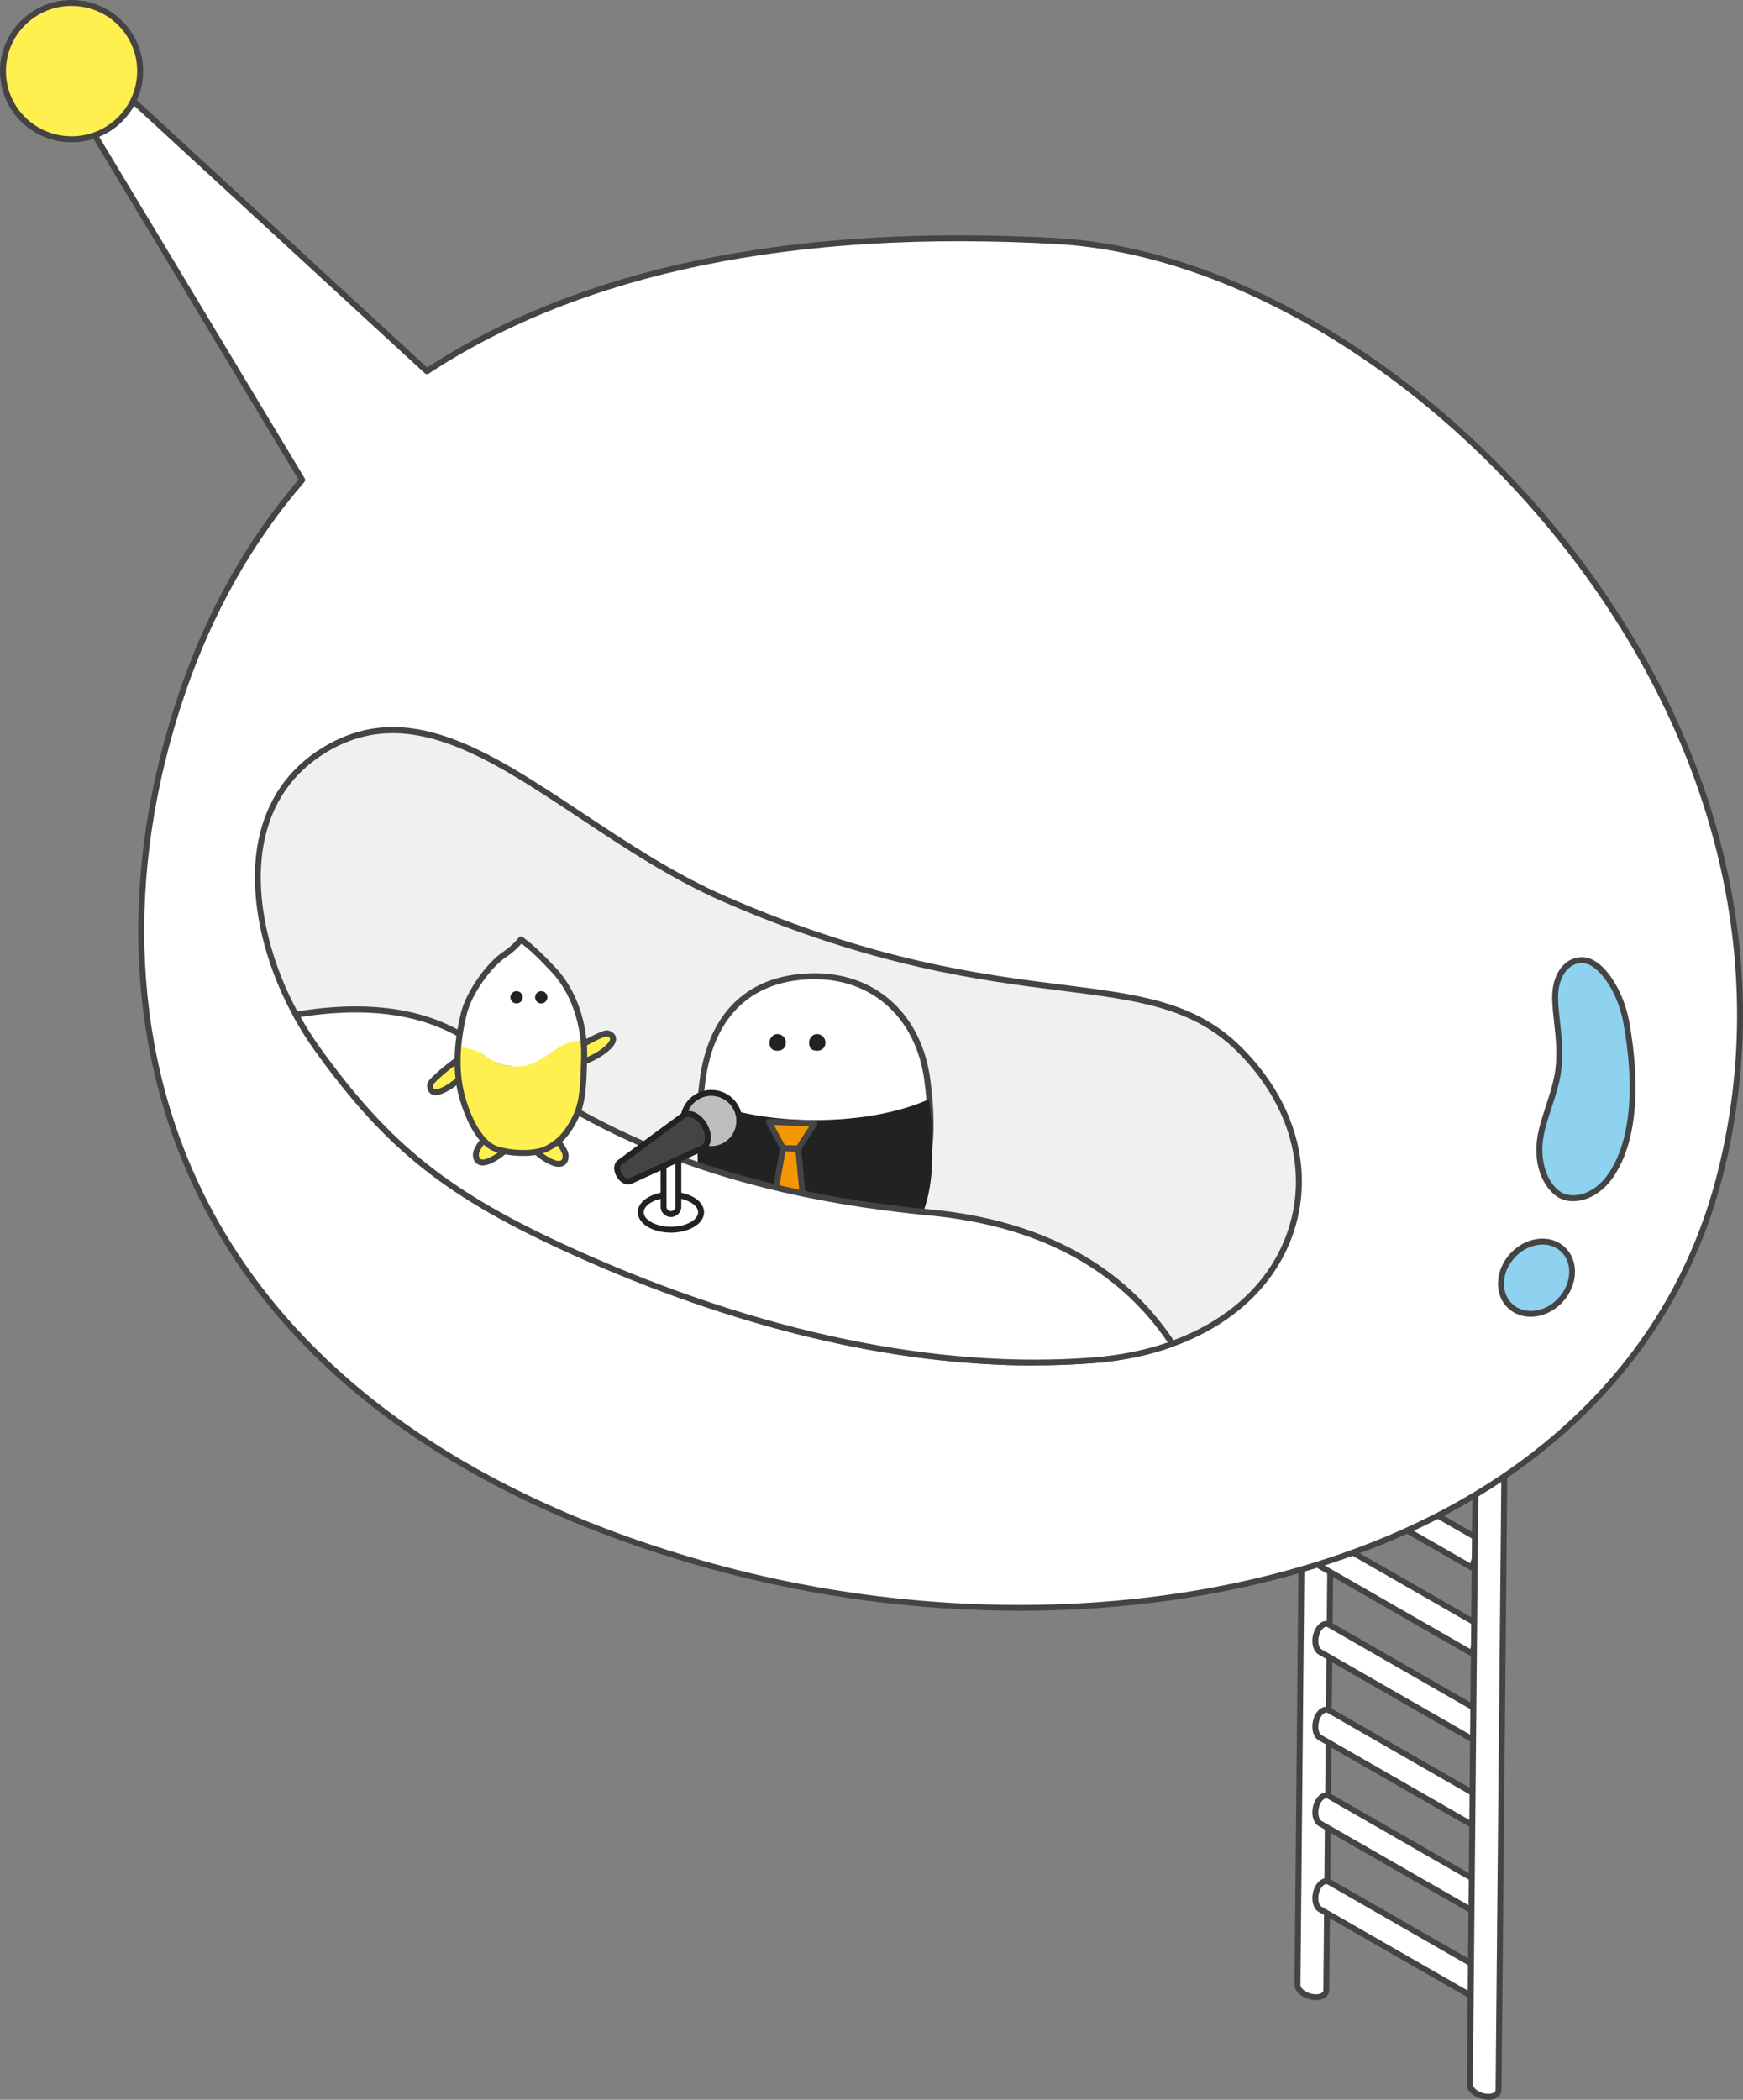 <?xml version="1.0" encoding="UTF-8"?><svg id="_レイヤー_2" xmlns="http://www.w3.org/2000/svg" viewBox="0 0 235.29 283.35"><rect x="0" y="0" width="235.29" height="283.35" fill="#808080" stroke="none"/><defs><style>.cls-1{fill:#444;}.cls-2{fill:#fff050;}.cls-3{fill:#8fd2f0;}.cls-4{fill:#f39700;}.cls-5{fill:#bebebe;}.cls-6{fill:#fff;}.cls-7{fill:#f0f0f0;}.cls-8{fill:#222;}</style></defs><g id="TOP"><g id="KV"><g id="_土台とキャラ上"><path class="cls-6" d="M176.31,145.05l-1.15,122.8c-.01.68.85,1.4,1.92,1.6,1.07.21,1.95-.18,1.96-.86l1.15-122.79-3.88-.75Z"/><path class="cls-1" d="M177.63,269.91c-.2,0-.42-.02-.63-.06-1.27-.24-2.26-1.12-2.25-2l1.15-122.8c0-.12.05-.23.15-.31.09-.08.21-.1.33-.08l3.88.75c.19.04.33.2.32.4l-1.15,122.79c0,.35-.17.67-.45.9-.33.27-.81.41-1.35.41ZM176.7,145.54l-1.15,122.32c0,.43.65,1.03,1.6,1.21.54.1,1.06.03,1.33-.18.1-.08.15-.18.16-.29l1.14-122.45-3.08-.6Z"/><path class="cls-6" d="M180.19,145.81c-.01.68-.89,1.06-1.96.85-1.07-.2-1.93-.92-1.92-1.61.01-.68.89-1.06,1.96-.85,1.07.21,1.93.92,1.92,1.6Z"/><path class="cls-1" d="M178.79,147.12c-.21,0-.42-.02-.64-.06-1.27-.24-2.26-1.12-2.24-2.01,0-.35.17-.66.45-.89.45-.37,1.2-.5,1.99-.34,1.27.24,2.26,1.12,2.24,2h0c0,.35-.17.67-.45.9-.33.27-.81.41-1.34.41ZM177.7,144.55c-.35,0-.66.08-.84.23-.1.08-.15.18-.15.29,0,.43.65,1.03,1.59,1.21.54.1,1.07.04,1.33-.18.1-.08.15-.18.15-.29,0-.42-.65-1.02-1.59-1.2-.17-.03-.34-.05-.49-.05ZM180.19,145.81h0,0Z"/><path class="cls-6" d="M177.7,255.21c.32-1.02,1.08-1.6,1.69-1.28l20.48,11.75-1.17,3.71-20.48-11.75c-.61-.32-.84-1.41-.52-2.43Z"/><path class="cls-1" d="M198.7,269.8c-.07,0-.14-.02-.2-.05l-20.48-11.75c-.77-.41-1.08-1.68-.7-2.9h0c.24-.75.7-1.33,1.23-1.55.34-.14.71-.13,1.02.04l20.49,11.76c.16.09.24.29.18.47l-1.17,3.71c-.04.12-.12.21-.24.25-.05.02-.1.03-.15.03ZM178.09,255.34c-.29.9-.06,1.76.32,1.96l20.06,11.51.93-2.93-20.2-11.59c-.09-.05-.21-.05-.34,0-.25.1-.58.43-.78,1.05h0Z"/><path class="cls-6" d="M177.7,243.64c.32-1.02,1.08-1.6,1.69-1.28l20.48,11.75-1.17,3.71-20.48-11.75c-.61-.32-.84-1.41-.52-2.43Z"/><path class="cls-1" d="M198.7,258.22c-.07,0-.14-.02-.2-.05l-20.48-11.75c-.77-.41-1.08-1.68-.7-2.9h0c.24-.75.7-1.32,1.23-1.54.35-.14.71-.13,1.02.04l20.49,11.76c.16.09.24.29.18.47l-1.17,3.71c-.04.12-.12.21-.24.25-.05.02-.1.03-.15.03ZM178.09,243.76c-.29.9-.06,1.76.32,1.96l20.06,11.51.93-2.93-20.2-11.59c-.09-.05-.21-.05-.34,0-.25.1-.58.43-.78,1.05h0Z"/><path class="cls-6" d="M177.7,232.07c.32-1.02,1.08-1.6,1.69-1.28l20.48,11.75-1.17,3.71-20.48-11.75c-.61-.32-.84-1.41-.52-2.43Z"/><path class="cls-1" d="M198.7,246.65c-.07,0-.14-.02-.2-.05l-20.48-11.75c-.77-.41-1.08-1.68-.7-2.9h0c.24-.75.7-1.32,1.23-1.54.35-.14.71-.13,1.02.04l20.49,11.76c.16.09.24.29.18.47l-1.17,3.71c-.04.12-.12.21-.24.25-.05.02-.1.03-.15.03ZM178.09,232.19c-.29.9-.06,1.76.32,1.96l20.06,11.51.93-2.93-20.2-11.59c-.09-.05-.21-.05-.34,0-.25.1-.58.43-.78,1.05h0Z"/><path class="cls-6" d="M177.7,220.5c.32-1.02,1.08-1.6,1.69-1.28l20.48,11.75-1.17,3.71-20.48-11.75c-.61-.32-.84-1.41-.52-2.43Z"/><path class="cls-1" d="M198.7,235.08c-.07,0-.14-.02-.2-.05l-20.48-11.75c-.77-.41-1.08-1.68-.7-2.9h0c.24-.75.7-1.32,1.23-1.54.34-.14.71-.13,1.03.03l20.49,11.76c.16.09.24.29.18.47l-1.17,3.71c-.04.12-.12.21-.24.25-.05.02-.1.03-.15.03ZM178.09,220.62c-.29.9-.06,1.76.32,1.96l20.06,11.51.93-2.93-20.2-11.59c-.09-.05-.21-.05-.34,0-.25.1-.58.43-.78,1.05h0Z"/><path class="cls-6" d="M177.7,208.93c.32-1.02,1.08-1.6,1.69-1.28l20.48,11.75-1.17,3.71-20.48-11.75c-.61-.32-.84-1.41-.52-2.43Z"/><path class="cls-1" d="M198.7,223.51c-.07,0-.14-.02-.2-.05l-20.48-11.75c-.77-.41-1.08-1.68-.7-2.9h0c.24-.75.7-1.32,1.23-1.54.35-.14.71-.13,1.02.04l20.49,11.76c.16.09.24.29.18.47l-1.17,3.71c-.04.12-.12.21-.24.25-.05.02-.1.03-.15.03ZM178.09,209.05c-.29.9-.06,1.76.32,1.96l20.06,11.51.93-2.93-20.2-11.59c-.09-.05-.21-.05-.34,0-.25.1-.58.43-.78,1.05h0Z"/><path class="cls-6" d="M177.7,197.36c.32-1.02,1.08-1.6,1.69-1.28l20.48,11.75-1.17,3.71-20.48-11.75c-.61-.32-.84-1.41-.52-2.43Z"/><path class="cls-1" d="M198.7,211.94c-.07,0-.14-.02-.2-.05l-20.48-11.75c-.77-.41-1.08-1.68-.7-2.9h0c.24-.75.7-1.32,1.23-1.54.35-.14.71-.13,1.02.04l20.49,11.76c.16.09.24.29.18.47l-1.17,3.71c-.04.12-.12.21-.24.25-.05.02-.1.03-.15.03ZM178.09,197.48c-.29.9-.06,1.76.32,1.96l20.06,11.51.93-2.93-20.2-11.59c-.09-.05-.21-.05-.34,0-.25.1-.58.43-.78,1.05h0Z"/><path class="cls-6" d="M177.7,185.79c.32-1.02,1.08-1.6,1.69-1.28l20.48,11.75-1.17,3.71-20.48-11.75c-.61-.32-.84-1.41-.52-2.43Z"/><path class="cls-1" d="M198.7,200.37c-.07,0-.14-.02-.2-.05l-20.48-11.75c-.77-.41-1.08-1.68-.7-2.9h0c.24-.75.7-1.32,1.23-1.54.35-.14.71-.13,1.02.04l20.49,11.76c.16.09.24.29.18.47l-1.17,3.71c-.04.12-.12.21-.24.25-.05.02-.1.03-.15.03ZM178.09,185.91c-.29.9-.06,1.76.32,1.96l20.06,11.51.93-2.93-20.2-11.59c-.09-.05-.21-.05-.34,0-.25.1-.58.43-.78,1.05h0Z"/><path class="cls-6" d="M177.7,174.22c.32-1.02,1.08-1.6,1.69-1.28l20.48,11.75-1.17,3.71-20.48-11.75c-.61-.32-.84-1.41-.52-2.43Z"/><path class="cls-1" d="M198.7,188.8c-.07,0-.14-.02-.2-.05l-20.48-11.75c-.77-.41-1.08-1.68-.7-2.9h0c.24-.75.7-1.32,1.23-1.54.35-.14.71-.13,1.02.04l20.49,11.76c.16.09.24.29.18.47l-1.17,3.71c-.04.12-.12.21-.24.25-.05.02-.1.03-.15.03ZM178.09,174.34c-.29.9-.06,1.76.32,1.96l20.06,11.51.93-2.93-20.2-11.59c-.09-.05-.21-.05-.34,0-.25.1-.58.43-.78,1.05h0Z"/><path class="cls-6" d="M177.7,162.65c.32-1.02,1.08-1.6,1.69-1.28l20.48,11.75-1.17,3.71-20.48-11.75c-.61-.32-.84-1.41-.52-2.43Z"/><path class="cls-1" d="M198.7,177.23c-.07,0-.14-.02-.2-.05l-20.48-11.75c-.77-.41-1.08-1.68-.7-2.9h0c.24-.75.7-1.32,1.23-1.54.35-.14.71-.13,1.03.04l20.49,11.76c.16.09.24.29.18.47l-1.17,3.71c-.04.12-.12.21-.24.25-.05.02-.1.03-.15.03ZM178.09,162.77h0c-.29.9-.06,1.76.32,1.96l20.06,11.51.93-2.93-20.2-11.59c-.09-.05-.21-.05-.34,0-.25.1-.58.43-.78,1.05Z"/><path class="cls-6" d="M199.56,158.49l-1.15,122.79c-.01.68.85,1.4,1.92,1.6,1.07.21,1.95-.17,1.96-.85l1.15-122.8-3.88-.75Z"/><path class="cls-1" d="M200.9,283.35c-.21,0-.43-.02-.65-.06-1.27-.25-2.26-1.12-2.24-2l1.15-122.79c0-.12.05-.23.15-.31.09-.08.21-.11.33-.08l3.88.75c.19.04.33.2.32.4l-1.15,122.8c0,.35-.17.67-.45.9-.33.26-.8.41-1.34.41ZM199.96,158.98l-1.14,122.31c0,.42.67,1.03,1.59,1.21.54.11,1.06.04,1.33-.18.1-.08.15-.18.15-.29l1.15-122.46-3.08-.6Z"/><path class="cls-6" d="M203.44,159.24c-.01.68-.89,1.06-1.96.85-1.07-.21-1.93-.92-1.92-1.6.01-.68.89-1.06,1.96-.85,1.07.2,1.93.92,1.92,1.6Z"/><path class="cls-1" d="M202.05,160.55c-.21,0-.42-.02-.64-.06-1.27-.25-2.26-1.13-2.25-2,0-.35.17-.66.45-.9.45-.37,1.2-.5,1.99-.34,1.27.24,2.26,1.12,2.24,2h0c0,.35-.17.66-.45.9-.33.27-.81.41-1.35.41ZM200.96,157.98c-.35,0-.66.08-.84.23-.1.08-.15.18-.15.29,0,.42.67,1.03,1.6,1.21.54.1,1.06.03,1.33-.18.1-.08.15-.18.15-.29,0-.43-.65-1.02-1.59-1.21-.17-.03-.33-.05-.49-.05ZM203.44,159.24h0,0Z"/><path class="cls-6" d="M142.61,32.53c-34.27-1.92-63.49,3.46-84.99,17.56L12.51,8.58l-3.73,3.01,32.02,53.18c-6.89,7.96-12.35,17.45-16.17,28.61-15.82,46.24.12,98.38,71.55,118,56.4,15.49,122.21-.67,135.82-52.1,16.77-63.4-42.84-124.15-89.38-126.75Z"/><path class="cls-1" d="M137.6,217.36c-13.71,0-27.83-1.84-41.53-5.6-32.69-8.98-56.32-25.72-68.33-48.42-10.76-20.34-12-45.23-3.49-70.09,3.71-10.85,9.11-20.44,16.05-28.52L8.44,11.8c-.1-.17-.06-.39.09-.52l3.73-3.01c.15-.12.38-.12.52.02l44.88,41.3c20.86-13.58,49.44-19.45,84.97-17.46,24.88,1.39,53.11,19.04,71.94,44.95,18.71,25.76,25.03,54.99,17.81,82.3-4.84,18.28-16.74,33.32-34.41,43.5-16.6,9.55-37.94,14.49-60.37,14.49ZM9.3,11.68l31.84,52.88c.09.15.07.34-.04.47-6.97,8.05-12.38,17.63-16.09,28.48-8.43,24.65-7.21,49.32,3.44,69.46,11.9,22.5,35.36,39.11,67.83,48.03,35.9,9.86,74.71,6.48,101.29-8.81,17.49-10.06,29.26-24.93,34.04-43.01,7.16-27.08.88-56.06-17.68-81.62-18.69-25.73-46.69-43.25-71.33-44.63-35.5-1.99-64.02,3.9-84.75,17.5-.15.1-.35.08-.49-.04L12.5,9.11l-3.19,2.58Z"/><path class="cls-2" d="M16.85,3.8c3.22,3.95,2.61,9.74-1.36,12.94s-9.8,2.6-13.02-1.35S-.14,5.65,3.83,2.45C7.8-.75,13.62-.15,16.85,3.8Z"/><path class="cls-1" d="M9.67,19.2c-2.81,0-5.6-1.21-7.51-3.55C.54,13.66-.21,11.16.05,8.61.32,6.06,1.57,3.76,3.57,2.14,7.71-1.19,13.8-.56,17.16,3.55c1.62,1.99,2.37,4.49,2.11,7.04-.27,2.55-1.52,4.85-3.52,6.47-1.79,1.44-3.94,2.14-6.07,2.14ZM9.65.8c-1.96,0-3.94.64-5.57,1.96-1.84,1.48-2.98,3.59-3.23,5.93-.24,2.34.44,4.63,1.93,6.45,3.08,3.77,8.67,4.35,12.46,1.29,1.84-1.48,2.98-3.59,3.23-5.93.24-2.34-.44-4.63-1.93-6.45-1.75-2.14-4.31-3.25-6.89-3.25Z"/><path class="cls-8" d="M118.81,159.32l-5.12,6.92c-.35.46-.98.57-1.41.24-.42-.32-.48-.99-.16-1.43l5.12-6.91"/><path class="cls-7" d="M147.66,183.56c-14.07,1.11-37.94-.07-70.08-14.55-16.31-7.35-24.76-13.59-34.72-27.42-8.78-12.19-12.93-31.93.93-40.38,16.48-10.05,32.56,10.76,54.08,20.15,38.86,16.95,56.8,7.85,69.32,20.17,15.89,15.64,8.01,39.86-19.53,42.03Z"/><path class="cls-1" d="M139.65,184.27c-19.14,0-40.46-5.09-62.23-14.9-17.06-7.69-25.21-14.12-34.88-27.55-6.36-8.82-9.36-19.97-7.66-28.4,1.11-5.48,4.04-9.71,8.71-12.56,11.33-6.9,22.3.38,35.01,8.81,6.13,4.06,12.46,8.27,19.44,11.31,19.93,8.69,34.63,10.55,45.35,11.9,10.4,1.31,17.91,2.26,24.09,8.34,7.51,7.39,10.1,16.97,6.95,25.64-3.52,9.65-13.51,16.04-26.73,17.08-2.63.21-5.32.31-8.05.31ZM147.63,183.16l.03.4-.03-.4c12.9-1.02,22.63-7.21,26.04-16.56,3.05-8.36.52-17.63-6.76-24.79-5.98-5.89-13.38-6.82-23.63-8.12-10.78-1.36-25.54-3.23-45.57-11.97-7.04-3.07-13.41-7.29-19.56-11.38-12.48-8.28-23.25-15.43-34.15-8.79-4.47,2.73-7.28,6.77-8.34,12.03-1.66,8.22,1.29,19.12,7.53,27.77,9.58,13.29,17.65,19.67,34.56,27.29,24.75,11.15,48.91,16.17,69.89,14.52Z"/><path class="cls-6" d="M110.01,151.15c6.12,0,11.61-1.09,15.42-2.83.03.2.04.4.06.6-.08-1.03-.18-2.03-.3-3-1.1-8.9-7.34-14.18-15.19-14.18-9.09,0-14.09,5.52-15.19,14.18-.15,1.17-.28,2.41-.37,3.68.04-.43.08-.86.14-1.28,3.81,1.74,9.3,2.83,15.42,2.83Z"/><path class="cls-6" d="M94.82,145.92c1.1-8.66,6.1-14.18,15.19-14.18,7.85,0,14.09,5.28,15.19,14.18,1.1,8.9,1.15,21.27-15.03,21.27-16.98,0-16.45-12.61-15.35-21.27Z"/><path class="cls-6" d="M94.82,145.92c1.1-8.66,6.1-14.18,15.19-14.18,7.85,0,14.09,5.28,15.19,14.18,1.1,8.9,1.15,21.27-15.03,21.27-16.98,0-16.45-12.61-15.35-21.27Z"/><path class="cls-1" d="M110.17,167.59c-5.89,0-10.22-1.53-12.88-4.55-3.89-4.41-3.63-11.16-2.86-17.17h0c1.19-9.37,6.72-14.53,15.59-14.53,8.38,0,14.5,5.7,15.59,14.53.7,5.65.98,12.73-3.03,17.26-2.62,2.96-6.79,4.46-12.4,4.46ZM110.01,132.14c-8.41,0-13.66,4.91-14.79,13.83h0c-.74,5.84-1.01,12.37,2.67,16.54,2.5,2.84,6.63,4.28,12.28,4.28s9.35-1.41,11.8-4.19c3.8-4.3,3.51-11.15,2.83-16.63-1.04-8.4-6.85-13.83-14.79-13.83Z"/><path class="cls-8" d="M110.01,151.15c6.12,0,11.61-1.09,15.42-2.83.3,2.35.42,4.87.42,7.52,0,12.37-7.09,16.5-15.84,16.5-8.75,0-15.84-4.13-15.84-16.5,0-2.64.11-5.17.42-7.52,3.81,1.74,9.3,2.83,15.42,2.83Z"/><polygon class="cls-4" points="105.71 154.93 107.76 155.01 109.96 151.62 103.79 151.37 105.71 154.93"/><path class="cls-1" d="M107.76,155.41h-.02l-2.05-.08c-.14,0-.27-.09-.34-.21l-1.92-3.56c-.07-.13-.06-.28.01-.4.08-.12.21-.19.36-.19l6.17.25c.14,0,.27.09.34.22.07.13.06.28-.02.4l-2.2,3.39c-.07.11-.2.18-.34.18ZM105.95,154.54l1.6.06,1.69-2.61-4.77-.19,1.48,2.74Z"/><polygon class="cls-4" points="103.54 167.03 106.13 169.64 108.93 167.25 107.76 155.01 105.71 154.93 103.54 167.03"/><path class="cls-1" d="M106.13,170.04c-.1,0-.21-.04-.28-.12l-2.59-2.61c-.09-.09-.13-.22-.11-.35l2.16-12.1c.04-.2.21-.34.41-.33l2.05.08c.2,0,.36.16.38.36l1.17,12.24c.01.13-.04.26-.14.34l-2.8,2.39c-.08.06-.17.1-.26.1ZM103.97,166.9l2.18,2.2,2.36-2.01-1.12-11.68-1.35-.05-2.07,11.55Z"/><path class="cls-8" d="M109.22,140.67c0,.62.21,1.12,1.09,1.12.62,0,1.12-.39,1.12-1.12,0-.52-.43-1.13-1.17-1.13-.5,0-1.04.5-1.04,1.13Z"/><path class="cls-8" d="M103.88,140.67c0,.62.21,1.12,1.09,1.12.62,0,1.12-.39,1.12-1.12,0-.52-.43-1.13-1.17-1.13-.51,0-1.04.5-1.04,1.13Z"/><path class="cls-6" d="M125.5,163.62c-37.56-3.57-52.92-16.95-61.94-23.12-6.87-4.7-15.72-4.89-23.62-3.56.89,1.64,1.87,3.2,2.92,4.65,9.96,13.83,18.42,20.07,34.72,27.42,32.14,14.48,56.01,15.66,70.08,14.55,3.94-.31,7.46-1.09,10.59-2.21-5.26-7.99-14.93-16.04-32.75-17.73Z"/><path class="cls-1" d="M139.65,184.27c-19.14,0-40.46-5.09-62.23-14.9-17.06-7.69-25.21-14.12-34.88-27.55-1.05-1.45-2.04-3.03-2.95-4.7-.06-.11-.07-.25,0-.37s.17-.2.29-.22c9.92-1.67,17.96-.45,23.91,3.62.86.59,1.77,1.24,2.75,1.94,9.39,6.69,25.1,17.89,59,21.11,15.05,1.43,26.17,7.46,33.05,17.91.07.1.08.23.05.35-.04.12-.13.21-.24.25-3.28,1.18-6.88,1.93-10.69,2.23-2.63.21-5.32.31-8.05.31ZM40.57,137.24c.82,1.45,1.7,2.83,2.62,4.12,9.58,13.29,17.65,19.67,34.56,27.29,24.75,11.15,48.91,16.17,69.89,14.52,3.56-.28,6.92-.96,10-2.02-6.76-9.98-17.58-15.74-32.17-17.13-34.11-3.24-49.93-14.52-59.39-21.26-.98-.7-1.89-1.35-2.74-1.93-5.66-3.87-13.32-5.08-22.77-3.59Z"/><path class="cls-6" d="M61.86,141.26c.69.08,2.63.36,3.73,1.25,1.95,1.56,4.7,1.81,6.6.87,2.1-1.04,2.96-2.19,4.84-2.75.59-.18,1.18-.21,1.73-.19.04.37.06.73.08,1.09-.15-3.76-1.43-7.78-4.05-10.59-2.3-2.47-3.04-3.06-4.45-4.18,0,0-.74,1.05-2.23,2.04-2.21,1.48-4.81,5.25-5.47,7.88-.77,3.07-1,5.78-.8,8.19-.09-1.13-.09-2.33.02-3.61Z"/><path class="cls-2" d="M77.12,141.87c.98-.69,4.15-2.45,4.79-2.44.36.01,1.58.54.19,1.87-1.4,1.34-3.35,1.96-3.35,1.96-1.21.39-3.42.52-3.42.52l.36-1.53,1.43-.38Z"/><path class="cls-1" d="M75.34,144.19c-.12,0-.23-.05-.31-.14-.08-.1-.11-.23-.08-.35l.36-1.53c.03-.14.14-.26.29-.29l1.36-.37c.83-.57,4.08-2.47,4.96-2.47h.02c.36.01.96.26,1.16.79.2.53-.03,1.13-.71,1.77-1.45,1.38-3.42,2.02-3.51,2.05-1.24.4-3.43.54-3.52.54,0,0-.02,0-.02,0ZM76.03,142.58l-.18.77c.72-.06,1.99-.2,2.78-.46.02,0,1.89-.61,3.2-1.87.39-.38.58-.71.51-.9-.07-.18-.35-.28-.44-.28-.48,0-3.43,1.58-4.55,2.36-.04.03-.08.05-.13.06l-1.2.32ZM77.13,141.87h0,0Z"/><path class="cls-2" d="M73.6,152.37c1.08.7,2.36,2.34,2.67,3.18.23.64.05,2.11-1.82,1.26-1.88-.85-3-2.41-3-2.41"/><path class="cls-1" d="M75.43,157.46c-.31,0-.69-.08-1.15-.29-1.95-.88-3.12-2.48-3.16-2.54-.13-.18-.09-.43.09-.56.18-.13.43-.09.56.09.01.01,1.09,1.49,2.84,2.28.55.25.98.29,1.17.11.21-.19.2-.64.12-.87-.28-.78-1.52-2.34-2.51-2.98-.19-.12-.24-.37-.12-.55.12-.19.37-.24.55-.12,1.16.75,2.49,2.46,2.83,3.38.16.43.2,1.25-.32,1.73-.18.17-.46.32-.89.32Z"/><path class="cls-2" d="M66.99,152.18c-1.08.7-2.36,2.34-2.67,3.18-.23.64-.05,2.11,1.82,1.26,1.88-.85,3-2.41,3-2.41"/><path class="cls-1" d="M65.16,157.27c-.42,0-.7-.15-.89-.32-.52-.48-.48-1.3-.32-1.73.33-.92,1.67-2.63,2.83-3.38.19-.12.43-.07.55.12.12.19.07.43-.12.55-.99.64-2.23,2.2-2.51,2.98-.08.23-.09.68.12.87.19.18.62.14,1.17-.11,1.75-.79,2.83-2.27,2.84-2.28.13-.18.38-.22.56-.09.18.13.22.38.09.56-.05.07-1.21,1.66-3.16,2.54-.47.21-.85.29-1.15.29Z"/><path class="cls-2" d="M62.17,142.76c-1.01.65-3.84,2.92-4.07,3.52-.12.33-.1,1.67,1.66.88,1.76-.79,3.08-2.36,3.08-2.36"/><path class="cls-1" d="M58.82,147.8c-.32,0-.59-.1-.8-.3-.41-.39-.42-1.04-.3-1.37.31-.82,3.48-3.24,4.22-3.72.19-.12.43-.06.55.12s.06.43-.12.55c-1.15.74-3.72,2.88-3.91,3.32-.03.08-.04.38.1.51.15.14.53.09,1.03-.13,1.65-.74,2.92-2.24,2.93-2.26.14-.17.39-.19.56-.05.17.14.19.39.05.56-.06.07-1.39,1.66-3.22,2.47-.42.19-.79.28-1.1.28Z"/><path class="cls-2" d="M77.02,140.63c-1.88.56-2.73,1.71-4.84,2.75-1.9.94-4.65.69-6.6-.87-1.1-.88-3.04-1.17-3.73-1.25-.23,2.65,0,4.99.6,7.04.83,2.79,2.36,5.97,4.44,6.72,1.93.7,5.25.84,6.93-.02,1.97-1.01,2.88-2.33,3.71-3.94,1.12-2.15,1.2-4.21,1.31-8.3.02-.76-.02-1.53-.1-2.31-.55-.03-1.14,0-1.73.19Z"/><circle class="cls-8" cx="69.73" cy="134.58" r=".83"/><circle class="cls-8" cx="73.06" cy="134.58" r=".83"/><path class="cls-1" d="M70.6,155.99c-1.39,0-2.81-.22-3.84-.6-2.65-.96-4.16-5.2-4.69-6.98-1-3.38-.94-7.36.18-11.82.68-2.73,3.37-6.6,5.63-8.12,1.4-.94,2.12-1.93,2.13-1.94.06-.09.16-.15.27-.16.11-.01.22.02.31.08,1.39,1.12,2.16,1.73,4.49,4.22,2.74,2.94,4.3,7.46,4.18,12.09-.11,3.99-.17,6.19-1.35,8.48-.92,1.78-1.9,3.09-3.89,4.11h0c-.87.44-2.12.64-3.41.64ZM70.4,127.33c-.35.4-1.03,1.12-2.07,1.81-2.13,1.43-4.66,5.07-5.3,7.64-1.08,4.33-1.14,8.16-.19,11.4,1.02,3.46,2.59,5.88,4.19,6.46,1.83.66,5.05.8,6.61,0,1.8-.93,2.69-2.13,3.54-3.77,1.06-2.03,1.15-3.96,1.27-8.13.12-4.43-1.36-8.74-3.96-11.53-2.11-2.26-2.88-2.92-4.09-3.89ZM73.83,155h0,0Z"/><path class="cls-3" d="M204.16,169.44c-1.95,2.13-2.07,5.19-.26,6.84,1.8,1.65,4.84,1.26,6.79-.87,1.95-2.13,2.06-5.19.26-6.84s-4.84-1.26-6.79.87"/><path class="cls-1" d="M206.62,177.69c-1.11,0-2.17-.37-3-1.12-.96-.88-1.46-2.14-1.4-3.55.05-1.38.64-2.75,1.64-3.85,1.01-1.1,2.32-1.8,3.69-1.98,1.4-.18,2.7.2,3.66,1.08,1.96,1.79,1.85,5.11-.24,7.4-1.21,1.33-2.83,2.02-4.35,2.02ZM208.22,167.95c-.19,0-.37.01-.56.04-1.19.15-2.32.77-3.2,1.73-.88.96-1.39,2.15-1.43,3.34-.04,1.17.36,2.21,1.15,2.93,1.63,1.5,4.43,1.12,6.22-.85,1.79-1.96,1.92-4.78.29-6.27-.65-.6-1.51-.92-2.45-.92Z"/><path class="cls-3" d="M217.24,158.9c-2.06,2.79-5.23,3.49-7.01,2.12-1.6-1.23-2.73-3.83-2.36-7.07.33-2.89,2.07-6.3,2.49-9.57.45-3.53-.37-6.88-.43-9.57-.06-3.01,1.4-5.21,3.61-5.24,2.49-.03,5.21,4.13,5.98,8.33,1.47,8,1.29,16.15-2.28,21"/><path class="cls-1" d="M212.37,162.1c-.9,0-1.73-.26-2.39-.77-1.49-1.15-2.94-3.71-2.51-7.43.17-1.46.67-2.99,1.2-4.62.53-1.63,1.08-3.32,1.29-4.95.29-2.26.04-4.48-.18-6.45-.12-1.09-.23-2.11-.25-3.07-.04-1.9.49-3.51,1.49-4.55.69-.71,1.56-1.09,2.52-1.1.01,0,.02,0,.03,0,2.85,0,5.58,4.47,6.35,8.66,1.71,9.35.88,16.92-2.35,21.31h0c-1.19,1.62-2.84,2.68-4.51,2.91-.23.03-.46.05-.68.05ZM213.56,129.96h-.02c-.74,0-1.42.31-1.95.86-.84.87-1.3,2.31-1.26,3.97.02.92.13,1.93.25,3,.22,2.01.47,4.28.18,6.63-.21,1.71-.78,3.43-1.32,5.1-.52,1.59-1.01,3.09-1.17,4.47-.32,2.8.54,5.43,2.2,6.71.64.49,1.52.69,2.47.56,1.47-.21,2.92-1.15,3.98-2.6h0c3.1-4.21,3.88-11.56,2.21-20.69-.77-4.2-3.42-8.01-5.56-8.01Z"/><path class="cls-6" d="M93.45,161.92c1.59.92,1.59,2.41,0,3.33s-4.17.92-5.76,0-1.59-2.41,0-3.33,4.17-.92,5.76,0Z"/><path class="cls-8" d="M90.57,166.34c-1.11,0-2.22-.25-3.08-.75-.9-.52-1.39-1.23-1.39-2.01s.49-1.49,1.39-2.01c1.73-1,4.43-1,6.16,0h0c.9.52,1.39,1.23,1.39,2.01s-.49,1.49-1.39,2.01c-.86.5-1.97.75-3.08.75ZM90.57,161.63c-.97,0-1.94.21-2.68.64-.64.37-.99.84-.99,1.32,0,.48.35.95.99,1.32,1.48.85,3.88.85,5.36,0,.64-.37.99-.84.99-1.32,0-.48-.35-.95-.99-1.32h0c-.74-.43-1.71-.64-2.68-.64Z"/><rect class="cls-6" x="89.57" y="155.26" width="2" height="8.57" rx="1" ry="1"/><path class="cls-8" d="M90.57,164.23c-.77,0-1.4-.63-1.4-1.4v-6.57c0-.77.63-1.4,1.4-1.4s1.4.63,1.4,1.4v6.57c0,.77-.63,1.4-1.4,1.4ZM90.57,155.66c-.33,0-.6.27-.6.6v6.57c0,.33.27.6.6.6s.6-.27.6-.6v-6.57c0-.33-.27-.6-.6-.6Z"/><circle class="cls-5" cx="96.02" cy="151.27" r="3.79"/><path class="cls-8" d="M96.03,155.46c-1.44,0-2.84-.74-3.62-2.06-1.17-1.99-.51-4.56,1.48-5.74.96-.57,2.09-.73,3.18-.45,1.08.28,1.99.97,2.56,1.93,1.17,1.99.51,4.56-1.48,5.74-.67.39-1.4.58-2.12.58ZM96.01,147.88c-.6,0-1.19.16-1.72.47-1.61.95-2.15,3.03-1.2,4.64.46.78,1.2,1.33,2.07,1.56.88.23,1.79.1,2.57-.36,1.61-.95,2.15-3.03,1.2-4.64-.46-.78-1.2-1.33-2.07-1.56-.28-.07-.57-.11-.85-.11Z"/><path class="cls-1" d="M95.07,151.83c-.71-1.21-1.94-1.82-2.73-1.35-.04.03-.08.06-.12.09v-.02s-8.55,6.3-8.55,6.3h0c-.45.27-.49,1.04-.08,1.73.41.69,1.1,1.03,1.55.77h0s9.65-4.41,9.65-4.41v-.02s.08-.03.13-.06c.79-.47.86-1.83.14-3.04Z"/><path class="cls-8" d="M84.81,159.85c-.55,0-1.16-.39-1.56-1.06-.51-.87-.43-1.84.17-2.25,0,0,.01,0,.02-.01l8.54-6.3s.06-.04.09-.05c.02-.02.04-.03.07-.05.5-.3,1.13-.29,1.77.03.58.29,1.12.81,1.5,1.46.84,1.42.71,3-.28,3.59-.01,0-.04.02-.08.04-.03.02-.06.04-.09.06l-9.65,4.41s-.01,0-.02,0c-.15.08-.32.12-.49.12ZM83.95,157.15s-.04.04-.07.05c-.22.13-.25.67.06,1.18.31.52.78.76,1.01.63.03-.02.05-.03.08-.04l9.5-4.34s.07-.06.11-.08l.24.32h0s-.15-.35-.15-.35c.58-.34.58-1.48-.01-2.49-.31-.52-.72-.93-1.17-1.15-.23-.11-.66-.27-1.01-.06-.03.02-.07.05-.12.07l-8.48,6.26Z"/></g></g></g></svg>